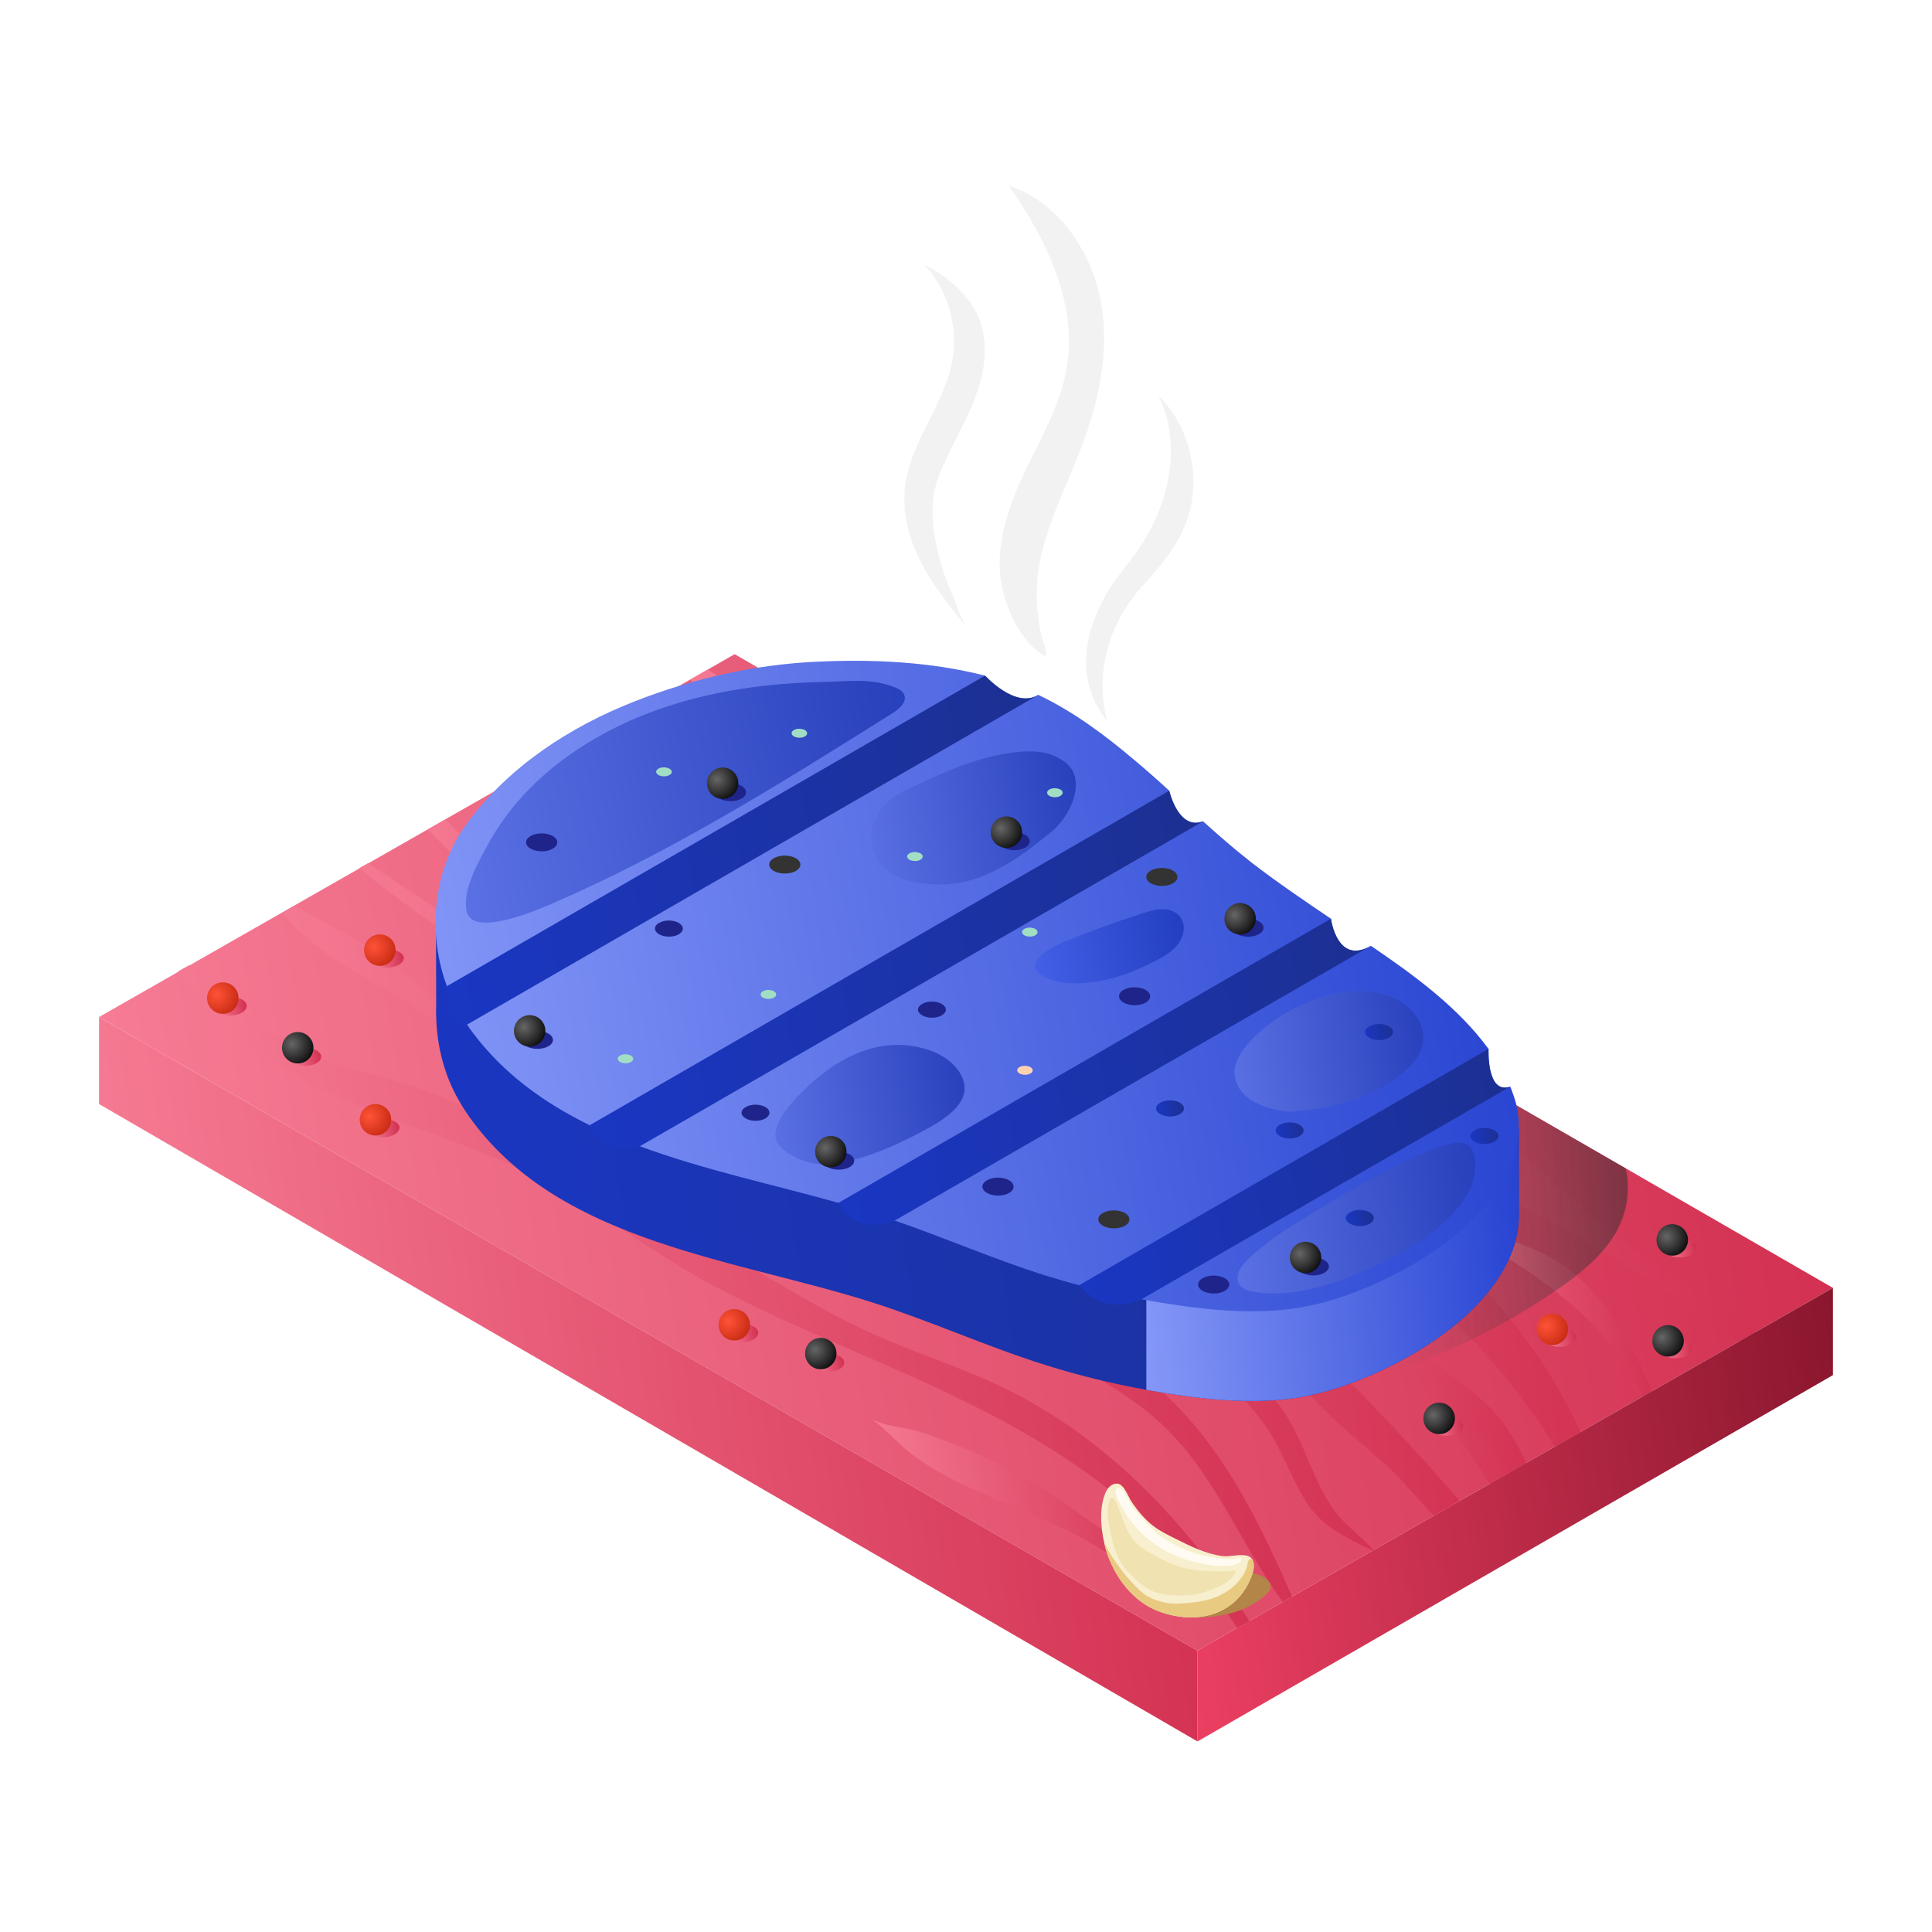<?xml version="1.0" encoding="UTF-8"?> <svg xmlns="http://www.w3.org/2000/svg" width="200" height="200" viewBox="0 0 200 200" fill="none"> <path d="M123.948 170.879L10.256 105.279L76.052 67.722L189.744 133.322L123.948 170.879Z" fill="url(#paint0_linear)"></path> <path d="M129.349 167.834L128.068 168.526C127.947 168.301 127.774 168.111 127.653 167.886C123.827 162.35 119.119 157.42 113.736 153.389C107.815 148.909 101.134 145.535 94.348 142.473C86.005 138.719 77.385 135.449 69.595 130.64C65.302 127.993 61.286 124.914 56.838 122.492C50.606 119.153 43.717 117.181 37.208 114.5C30.648 111.836 24.191 108.203 20.054 102.476L18.461 100.539L19.569 99.933C20.937 101.075 22.339 102.217 23.706 103.393C25.974 105.331 28.293 107.268 30.959 108.618C34.231 110.296 37.935 110.971 41.466 112.06C48.598 114.223 55.089 118.011 61.511 121.765C67.431 125.208 73.317 128.633 79.237 132.076C82.958 134.273 86.68 136.436 90.627 138.217C94.885 140.086 99.351 141.522 103.557 143.494C114.411 148.684 122.91 157.558 129.349 167.834Z" fill="url(#paint1_linear)"></path> <path d="M133.746 165.291L132.794 165.828C128.535 160.032 125.887 152.939 120.729 147.888C117.578 144.774 113.666 142.612 109.754 140.605C100.805 136.055 91.544 132.215 82.578 127.717C70.391 121.61 58.828 114.327 47.317 107.078C44.738 105.487 42.193 103.705 39.545 102.182C36.931 100.695 34.421 99.415 32.136 97.356C31.184 96.525 30.163 95.609 29.332 94.657C29.297 94.588 29.228 94.553 29.211 94.501L30.509 93.74H30.544C31.877 94.536 33.209 95.263 34.594 96.007C36.758 97.148 38.731 98.273 40.67 99.795C42.99 101.646 45.309 103.48 47.681 105.262C65.735 118.807 86.663 127.838 107.452 136.661C110.637 138.027 113.874 139.394 116.782 141.331C125.056 146.815 129.764 156.071 133.746 165.291Z" fill="url(#paint2_linear)"></path> <path d="M142.228 160.447L142.124 160.517C139.579 159.306 137.035 158.164 135.408 155.776C133.919 153.545 133.053 150.95 131.651 148.614C128.085 142.663 121.56 139.255 115.57 135.761C109.962 132.491 104.596 128.824 98.762 125.935C92.739 122.942 86.386 120.779 80.362 117.821C75.117 115.244 70.184 112.06 65.268 108.912C61.13 106.248 56.959 103.566 52.822 100.902C47.438 97.442 42.072 93.93 37.191 89.865L38.091 89.363C44.201 93.429 50.346 97.511 56.457 101.611C59.573 103.705 62.688 105.781 65.977 107.684C69.249 109.587 72.659 111.317 75.965 113.185C79.237 115.036 82.422 117.025 85.832 118.652C90.471 120.849 95.439 122.25 100.182 124.222C108.837 127.786 116.644 133.166 124.312 138.477C127.566 140.709 130.872 143.027 133.002 146.296C135.044 149.376 135.892 153.199 138.039 156.226C138.87 157.403 139.891 158.233 140.895 159.185C141.414 159.6 141.726 160.067 142.228 160.447Z" fill="url(#paint3_linear)"></path> <path d="M151.108 155.361L148.442 156.884C146.728 155.206 145.257 153.234 143.439 151.642C140.964 149.41 138.437 147.473 136.221 144.999C133.642 142.162 131.063 139.377 128.293 136.73C124.537 133.166 120.556 129.862 116.228 127.094C112.593 124.81 108.75 122.925 105.029 120.866C85.711 110.14 69.768 94.346 51.748 81.613L53.047 80.852C71.413 91.128 86.628 106.905 104.7 117.977C110.17 121.316 115.934 124.239 121.352 127.769C132.69 135.207 142.141 145.12 151.108 155.361Z" fill="url(#paint4_linear)"></path> <path d="M81.989 111.472C82.093 111.507 82.179 111.576 82.283 111.593C81.989 111.369 81.712 111.144 81.556 111.057C80.916 110.677 80.31 110.296 79.704 109.915C78.527 109.189 77.35 108.479 76.173 107.753C73.853 106.317 71.499 104.864 69.145 103.428C64.437 100.539 59.763 97.667 55.037 94.778C52.562 93.256 50.294 91.37 48.027 89.502C46.729 88.395 45.551 87.184 44.34 85.938C44.305 85.903 44.305 85.903 44.27 85.869L46.123 84.814C46.798 85.506 47.456 86.215 48.2 86.82C49.377 87.841 50.779 88.602 52.077 89.433C53.756 90.505 55.418 91.664 57.045 92.806C58.949 94.173 60.836 95.574 62.706 97.01C66.652 99.968 70.564 102.961 74.701 105.59C79.86 108.86 85.52 111.697 89.346 116.472C86.697 115.071 84.239 113.375 81.989 111.472Z" fill="url(#paint5_linear)"></path> <path d="M157.997 151.452L154.206 153.614C150.831 148.338 147.369 143.113 142.868 138.737C133.642 129.706 121.006 125.087 110.689 117.337C114.601 118.998 118.513 120.676 122.408 122.371C126.458 124.118 130.526 125.866 134.127 128.409C139.32 132.059 143.301 137.18 148.321 141.037C150.485 142.698 152.839 144.151 154.656 146.158C156.041 147.698 157.097 149.549 157.997 151.452Z" fill="url(#paint6_linear)"></path> <path d="M163.623 148.234L160.957 149.756C154.847 139.774 145.863 131.661 136.1 125.104C125.662 118.098 114.272 112.735 103.038 107.165C99.247 105.296 95.456 103.376 91.925 101.023C86.576 97.46 81.937 92.979 77.056 88.741C71.897 84.295 66.497 80.16 60.853 76.371L64.16 74.503C66.773 75.974 69.214 77.686 71.516 79.52C77.592 84.329 82.906 90.055 89.052 94.796C108.975 110.261 136.342 115.123 153.635 133.443C157.737 137.802 161.113 142.836 163.623 148.234Z" fill="url(#paint7_linear)"></path> <path d="M121.3 106.957C116.315 103.151 111.018 99.657 105.15 97.442C103.73 96.906 102.224 96.266 100.753 95.92C99.334 95.609 98.018 95.539 96.685 94.865C98.174 95.972 99.351 97.408 100.822 98.515C102.276 99.622 103.886 100.522 105.513 101.335C108.871 103.013 112.42 104.258 115.813 105.867C120.175 107.926 124.243 110.642 127.843 113.86C126.372 111.023 123.827 108.895 121.3 106.957Z" fill="#FFF1D9"></path> <path d="M114.93 159.029C109.945 155.223 104.648 151.728 98.78 149.514C97.36 148.978 95.854 148.338 94.383 147.992C92.963 147.68 91.648 147.611 90.315 146.937C91.804 148.044 92.981 149.48 94.452 150.587C95.906 151.694 97.516 152.593 99.143 153.407C102.501 155.085 106.05 156.33 109.443 157.939C113.805 159.998 117.873 162.714 121.473 165.931C120.002 163.077 117.474 160.966 114.93 159.029Z" fill="url(#paint8_linear)"></path> <path d="M181.729 137.906L179.981 138.892C173.611 134.187 166.86 129.896 159.901 126.142C154.674 123.305 149.273 120.728 144.426 117.268C140.324 114.309 136.689 110.78 132.707 107.666C127.895 103.947 122.581 100.885 117.146 98.117C107.469 93.256 97.343 89.277 87.996 83.776C83.478 81.112 79.081 78.084 75.273 74.417C73.94 73.119 72.815 71.614 71.482 70.351L73.299 69.296C77.938 72.41 82.214 76.458 86.853 79.606C95.802 85.644 106.483 88.55 116.003 93.706C121.888 96.854 127.272 100.868 133.071 104.172C138.731 107.39 144.79 109.933 150.156 113.583C156.872 118.167 162.342 124.361 169.006 129.066C173.178 132.024 177.938 134.567 181.729 137.906Z" fill="url(#paint9_linear)"></path> <path d="M171.032 144.013L170.08 144.549C167.985 139.688 163.935 135.761 159.607 132.612C154.899 129.204 149.706 126.471 145.101 122.942C147.04 123.738 148.736 125.035 150.571 126.021C153.947 127.803 157.824 128.53 161.078 130.502C165.025 132.924 167.691 136.989 169.733 141.193C170.183 142.127 170.633 143.096 171.032 144.013Z" fill="url(#paint10_linear)"></path> <path d="M123.966 180.273L123.948 170.879L189.744 133.322V142.352L123.966 180.273Z" fill="url(#paint11_linear)"></path> <path d="M10.256 105.279V114.292L123.966 180.273L123.948 170.879L10.256 105.279Z" fill="url(#paint12_linear)"></path> <path d="M166.877 128.236C165.458 130.329 163.45 131.938 161.355 133.391C156.422 136.816 151.004 139.584 145.326 141.556C143.647 142.144 141.916 142.646 140.202 143.113C139.025 143.407 137.848 143.684 136.654 143.944C134.611 144.359 131.132 145.57 129.176 144.463C127.428 143.511 126.908 140.639 126.562 138.875C126.043 136.263 125.818 133.546 125.939 130.9C126.112 126.038 127.445 121.039 130.699 117.406C132.413 115.468 134.611 114.015 136.879 112.77C140.22 110.953 143.872 109.552 147.594 108.998L168.297 120.952C168.366 121.246 168.4 121.541 168.452 121.852C168.712 124.136 168.158 126.298 166.877 128.236Z" fill="url(#paint13_linear)"></path> <path d="M157.235 125.796C157.253 132.059 151.16 138.183 142.487 142.11C139.995 143.234 137.242 144.22 134.196 144.705C130.076 145.327 125.697 144.981 121.577 144.359C120.607 144.22 119.621 144.047 118.669 143.874C115.12 143.234 111.676 142.386 108.404 141.366C102.155 139.411 96.564 136.833 90.35 134.844C76.363 130.363 58.326 128.72 48.944 116.108C48.408 115.399 47.923 114.672 47.49 113.894C46.088 111.472 45.309 108.618 45.171 105.746V105.711C45.136 105.192 45.136 104.673 45.153 104.137L45.136 95.401L47.075 96.629C47.352 96.11 47.629 95.591 47.958 95.107C48.131 94.847 48.321 94.605 48.494 94.346C52.804 88.55 59.053 84.502 65.7 81.89C71.707 79.537 78.112 78.067 84.568 77.772C90.696 77.478 96.979 77.807 102.917 79.451C108.542 81.025 113.199 84.312 117.561 88.031C121.629 91.491 125.437 95.332 129.539 98.532C132.517 100.85 135.667 102.926 138.783 105.037C140.722 106.351 142.747 107.683 144.72 109.119C148.13 111.559 151.402 114.257 153.877 117.527C155.331 117.164 157.235 116.714 157.235 116.8C157.218 116.956 157.235 125.796 157.235 125.796Z" fill="url(#paint14_linear)"></path> <path d="M157.235 125.796C157.253 132.059 151.16 138.183 142.487 142.11C139.995 143.234 137.242 144.22 134.196 144.705C130.076 145.327 125.697 144.981 121.577 144.359C120.608 144.22 119.621 144.047 118.669 143.874V109.137H144.72C148.13 111.576 151.402 114.275 153.877 117.544C155.331 117.181 157.235 116.731 157.235 116.818C157.218 116.956 157.235 125.796 157.235 125.796Z" fill="url(#paint15_linear)"></path> <path d="M142.487 132.837C139.995 133.962 137.242 134.948 134.196 135.415C130.076 136.038 125.697 135.692 121.577 135.069C120.417 134.896 119.292 134.705 118.167 134.498C115.968 134.083 113.805 133.598 111.71 133.045C110.585 132.751 109.477 132.422 108.387 132.093C102.917 130.381 97.949 128.184 92.617 126.35C91.856 126.073 91.094 125.831 90.315 125.571C89.155 125.208 87.978 124.862 86.784 124.516C80.154 122.648 72.901 121.125 66.22 118.651C64.437 118.011 62.706 117.285 61.027 116.472C56.318 114.171 52.112 111.143 48.892 106.836C48.702 106.576 48.511 106.317 48.356 106.057C48.027 105.59 47.715 105.123 47.438 104.621C46.971 103.808 46.573 102.961 46.261 102.078C44.288 96.819 44.79 90.47 47.923 85.834C48.096 85.575 48.286 85.332 48.459 85.073C52.77 79.295 59.019 75.23 65.666 72.617C71.672 70.264 78.077 68.794 84.534 68.5C90.35 68.223 96.287 68.5 101.947 69.936C101.947 69.936 105.098 73.413 107.469 71.925C111.139 73.672 114.411 76.112 117.526 78.759C118.738 79.779 119.898 80.8 121.04 81.855C121.04 81.855 121.975 86.007 124.537 85.021C126.181 86.509 127.843 87.945 129.54 89.277C132.205 91.335 134.992 93.221 137.779 95.107C137.779 95.107 138.402 99.968 141.916 97.909C146.382 100.954 150.935 104.258 154.102 108.6C154.102 108.6 153.877 113.375 156.353 112.493C156.56 113.029 156.751 113.565 156.907 114.119C158.793 121.16 152.268 128.408 142.487 132.837Z" fill="url(#paint16_linear)"></path> <path d="M114.341 101.456C116.142 101.075 117.838 100.366 119.482 99.535C120.175 99.189 120.85 98.826 121.421 98.307C121.992 97.788 122.442 97.114 122.529 96.352C122.581 95.903 122.512 95.436 122.269 95.055C121.888 94.449 121.144 94.138 120.417 94.121C119.707 94.103 118.998 94.311 118.305 94.536C115.553 95.418 112.853 96.404 110.17 97.494C109.131 97.909 105.859 99.535 107.694 100.868C109.443 102.113 112.385 101.871 114.341 101.456Z" fill="url(#paint17_linear)"></path> <path d="M152.441 122.423C152.856 121.194 153.046 118.357 151.194 118.288C150.433 118.254 149.671 118.496 148.944 118.773C144.253 120.503 139.943 123.115 135.667 125.71C133.382 127.094 131.097 128.495 129.193 130.363C128.778 130.778 128.362 131.228 128.189 131.799C127.895 132.768 128.484 133.46 129.384 133.65C133.14 134.411 137.035 133.287 140.583 131.834C143.941 130.45 147.23 128.72 149.844 126.177C150.969 125.104 151.956 123.876 152.441 122.423Z" fill="url(#paint18_linear)"></path> <path d="M73.957 71.822C71.24 72.392 68.591 73.188 66.029 74.261C64.246 75.005 62.515 75.887 60.871 76.89C56.457 79.589 52.787 83.135 50.364 87.685C49.377 89.536 47.923 92.079 48.286 94.259C48.754 97.148 55.557 94.225 57.097 93.567C69.508 88.204 81.002 80.99 92.444 73.794C93.119 73.361 93.898 72.669 93.604 71.925C93.448 71.527 93.015 71.302 92.617 71.147C90.194 70.178 87.892 70.541 85.399 70.593C81.556 70.662 77.696 71.026 73.957 71.822Z" fill="url(#paint19_linear)"></path> <path d="M128.12 112.372C128.553 113.271 129.418 113.911 130.37 114.327C131.236 114.707 132.153 114.915 133.071 115.053C133.694 115.157 134.508 114.984 135.131 114.932C135.91 114.863 136.671 114.742 137.433 114.586C138.922 114.275 140.376 113.808 141.76 113.202C142.989 112.666 144.167 111.922 145.188 111.074C146.174 110.261 147.109 109.223 147.3 107.908C147.438 106.957 147.178 106.005 146.625 105.227C144.582 102.407 140.618 102.2 137.537 103.03C136.117 103.411 134.767 103.964 133.469 104.673C132.101 105.417 130.838 106.351 129.73 107.459C128.813 108.393 127.774 109.69 127.791 111.074C127.826 111.559 127.93 111.991 128.12 112.372Z" fill="url(#paint20_linear)"></path> <path d="M108.906 86.042C110.412 84.796 111.918 82.097 111.174 80.091C110.775 79.035 109.546 78.326 108.525 78.032C107.469 77.721 106.344 77.738 105.254 77.859C101.515 78.257 98.001 79.779 94.608 81.406C92.963 82.201 91.665 82.772 90.748 84.519C90.177 85.575 89.969 86.872 90.332 88.014C90.731 89.277 91.804 90.263 93.015 90.799C94.227 91.353 95.577 91.508 96.91 91.56C101.567 91.733 105.461 88.913 108.906 86.042Z" fill="url(#paint21_linear)"></path> <path d="M70.27 96.716C69.716 97.044 68.799 97.044 68.228 96.716C67.656 96.387 67.656 95.868 68.228 95.539C68.781 95.211 69.699 95.211 70.27 95.539C70.824 95.868 70.824 96.387 70.27 96.716Z" fill="#1F248A"></path> <path d="M154.691 118.184C154.137 118.513 153.219 118.513 152.648 118.184C152.077 117.856 152.077 117.337 152.648 117.008C153.202 116.679 154.12 116.679 154.691 117.008C155.245 117.337 155.245 117.856 154.691 118.184Z" fill="url(#paint22_linear)"></path> <path d="M134.525 117.613C133.971 117.942 133.053 117.942 132.482 117.613C131.911 117.285 131.911 116.766 132.482 116.437C133.053 116.108 133.953 116.108 134.525 116.437C135.079 116.766 135.096 117.302 134.525 117.613Z" fill="url(#paint23_linear)"></path> <path d="M143.786 107.424C143.232 107.753 142.314 107.753 141.743 107.424C141.172 107.095 141.172 106.576 141.743 106.248C142.297 105.919 143.214 105.919 143.786 106.248C144.34 106.576 144.34 107.095 143.786 107.424Z" fill="url(#paint24_linear)"></path> <path d="M141.795 126.678C141.241 127.007 140.324 127.007 139.752 126.678C139.181 126.35 139.181 125.831 139.752 125.502C140.306 125.173 141.224 125.173 141.795 125.502C142.349 125.831 142.349 126.367 141.795 126.678Z" fill="url(#paint25_linear)"></path> <path d="M92.548 117.648C91.994 117.977 91.077 117.977 90.505 117.648C89.934 117.319 89.934 116.8 90.505 116.472C91.059 116.143 91.977 116.143 92.548 116.472C93.102 116.783 93.102 117.319 92.548 117.648Z" fill="#640700"></path> <path d="M122.148 115.33C121.594 115.659 120.677 115.659 120.105 115.33C119.534 115.001 119.534 114.482 120.105 114.154C120.659 113.825 121.577 113.825 122.148 114.154C122.702 114.482 122.702 115.019 122.148 115.33Z" fill="url(#paint26_linear)"></path> <path d="M97.499 105.106C96.945 105.435 96.027 105.435 95.456 105.106C94.885 104.777 94.885 104.258 95.456 103.93C96.01 103.601 96.927 103.601 97.499 103.93C98.053 104.258 98.053 104.777 97.499 105.106Z" fill="#1F248A"></path> <path d="M79.237 115.78C78.683 116.108 77.765 116.108 77.194 115.78C76.623 115.451 76.623 114.932 77.194 114.603C77.748 114.275 78.665 114.275 79.237 114.603C79.791 114.915 79.791 115.451 79.237 115.78Z" fill="#1F248A"></path> <path d="M82.387 90.159C81.764 90.522 80.743 90.522 80.102 90.159C79.479 89.796 79.462 89.208 80.102 88.844C80.725 88.481 81.747 88.481 82.387 88.844C83.01 89.208 83.01 89.796 82.387 90.159Z" fill="#333333"></path> <path d="M57.218 87.858C56.595 88.222 55.574 88.222 54.934 87.858C54.31 87.495 54.293 86.907 54.934 86.543C55.557 86.18 56.578 86.18 57.218 86.543C57.842 86.907 57.842 87.495 57.218 87.858Z" fill="#1F248A"></path> <path d="M104.457 123.495C103.834 123.859 102.813 123.859 102.172 123.495C101.549 123.132 101.532 122.544 102.172 122.181C102.796 121.817 103.817 121.817 104.457 122.181C105.08 122.544 105.08 123.132 104.457 123.495Z" fill="#1F248A"></path> <path d="M121.421 91.439C120.798 91.802 119.777 91.802 119.136 91.439C118.513 91.076 118.496 90.488 119.136 90.124C119.759 89.761 120.781 89.761 121.421 90.124C122.044 90.488 122.044 91.076 121.421 91.439Z" fill="#333333"></path> <path d="M116.453 126.886C115.83 127.249 114.809 127.249 114.168 126.886C113.545 126.523 113.528 125.935 114.168 125.571C114.791 125.208 115.813 125.208 116.453 125.571C117.076 125.935 117.076 126.523 116.453 126.886Z" fill="#333333"></path> <path d="M54.743 100.919C54.12 101.283 53.099 101.283 52.458 100.919C51.835 100.556 51.818 99.968 52.458 99.605C53.081 99.241 54.103 99.241 54.743 99.605C55.366 99.968 55.366 100.573 54.743 100.919Z" fill="#333333"></path> <path d="M131.859 101.248C131.236 101.611 130.215 101.611 129.574 101.248C128.934 100.885 128.934 100.297 129.574 99.933C130.197 99.57 131.219 99.57 131.859 99.933C132.482 100.297 132.482 100.885 131.859 101.248Z" fill="#333333"></path> <path d="M126.787 133.633C126.164 133.996 125.143 133.996 124.502 133.633C123.879 133.27 123.862 132.681 124.502 132.318C125.125 131.955 126.147 131.955 126.787 132.318C127.41 132.681 127.41 133.27 126.787 133.633Z" fill="#1F248A"></path> <path d="M118.6 103.791C117.976 104.154 116.955 104.154 116.315 103.791C115.692 103.428 115.674 102.84 116.315 102.476C116.938 102.113 117.959 102.113 118.6 102.476C119.223 102.84 119.223 103.428 118.6 103.791Z" fill="#1F248A"></path> <path d="M106.673 111.126C106.361 111.316 105.842 111.299 105.531 111.126C105.219 110.936 105.219 110.642 105.531 110.469C105.842 110.278 106.361 110.296 106.673 110.469C106.985 110.659 106.985 110.953 106.673 111.126Z" fill="#FFD1B3"></path> <path d="M65.32 109.932C65.008 110.123 64.489 110.105 64.177 109.932C63.865 109.742 63.865 109.448 64.177 109.275C64.489 109.085 65.008 109.102 65.32 109.275C65.631 109.465 65.631 109.759 65.32 109.932Z" fill="#A2DEC3"></path> <path d="M80.12 103.272C79.808 103.462 79.289 103.445 78.977 103.272C78.665 103.099 78.665 102.788 78.977 102.615C79.289 102.424 79.808 102.442 80.12 102.615C80.431 102.805 80.431 103.099 80.12 103.272Z" fill="#A2DEC3"></path> <path d="M107.175 96.819C106.863 97.01 106.344 96.992 106.033 96.819C105.721 96.629 105.721 96.335 106.033 96.162C106.344 95.972 106.863 95.989 107.175 96.162C107.487 96.335 107.487 96.646 107.175 96.819Z" fill="#A2DEC3"></path> <path d="M109.772 82.391C109.46 82.582 108.941 82.564 108.629 82.391C108.317 82.201 108.317 81.907 108.629 81.734C108.941 81.544 109.46 81.561 109.772 81.734C110.083 81.907 110.083 82.201 109.772 82.391Z" fill="#A2DEC3"></path> <path d="M95.283 89C94.972 89.19 94.452 89.173 94.141 89C93.829 88.81 93.829 88.516 94.141 88.343C94.452 88.152 94.972 88.17 95.283 88.343C95.595 88.516 95.595 88.81 95.283 89Z" fill="#A2DEC3"></path> <path d="M97.256 76.337C96.945 76.527 96.425 76.51 96.114 76.337C95.802 76.146 95.802 75.852 96.114 75.679C96.425 75.489 96.945 75.506 97.256 75.679C97.568 75.87 97.568 76.164 97.256 76.337Z" fill="#FFD1B3"></path> <path d="M83.322 76.233C83.01 76.423 82.491 76.406 82.18 76.233C81.868 76.043 81.868 75.749 82.18 75.576C82.491 75.385 83.01 75.403 83.322 75.576C83.633 75.766 83.633 76.06 83.322 76.233Z" fill="#A2DEC3"></path> <path d="M69.301 80.229C68.989 80.419 68.47 80.402 68.158 80.229C67.847 80.039 67.847 79.745 68.158 79.572C68.47 79.382 68.989 79.399 69.301 79.572C69.63 79.762 69.63 80.056 69.301 80.229Z" fill="#A2DEC3"></path> <path d="M93.137 108.168C88.722 108.081 84.828 110.918 81.937 114.205C81.141 115.105 79.756 116.973 80.448 118.253C80.985 119.24 82.681 120.07 83.72 120.329C85.191 120.693 86.749 120.485 88.221 120.105C90.782 119.447 93.206 118.323 95.525 117.094C97.741 115.918 101.168 113.929 99.334 111.022C98.451 109.638 96.876 108.808 95.266 108.445C94.556 108.272 93.846 108.185 93.137 108.168Z" fill="url(#paint27_linear)"></path> <path d="M101.982 69.936L46.279 102.078C46.279 102.078 45.828 105.521 48.373 106.057L107.504 71.925C105.132 73.43 101.982 69.936 101.982 69.936Z" fill="url(#paint28_linear)"></path> <path d="M121.04 81.855L61.061 116.472C61.061 116.472 62.411 119.603 66.254 118.651L124.554 85.021C121.975 86.007 121.04 81.855 121.04 81.855Z" fill="url(#paint29_linear)"></path> <path d="M137.779 95.107L86.801 124.516C86.801 124.516 88.221 127.976 92.635 126.35L141.916 97.909C138.402 99.951 137.779 95.107 137.779 95.107Z" fill="url(#paint30_linear)"></path> <path d="M154.085 108.583L111.71 133.045C111.71 133.045 114.134 136.332 118.167 134.498L156.353 112.476C153.86 113.358 154.085 108.583 154.085 108.583Z" fill="url(#paint31_linear)"></path> <path d="M130.336 96.698C129.712 97.062 128.691 97.062 128.051 96.698C127.428 96.335 127.41 95.747 128.051 95.383C128.674 95.02 129.695 95.02 130.336 95.383C130.959 95.747 130.959 96.335 130.336 96.698Z" fill="#1F248A"></path> <path d="M128.38 96.733C129.278 96.733 130.007 96.005 130.007 95.107C130.007 94.209 129.278 93.481 128.38 93.481C127.481 93.481 126.753 94.209 126.753 95.107C126.753 96.005 127.481 96.733 128.38 96.733Z" fill="url(#paint32_radial)"></path> <path d="M106.136 87.737C105.513 88.1 104.492 88.1 103.851 87.737C103.228 87.374 103.211 86.786 103.851 86.422C104.475 86.059 105.496 86.059 106.136 86.422C106.759 86.786 106.759 87.374 106.136 87.737Z" fill="#1F248A"></path> <path d="M104.18 87.772C105.079 87.772 105.807 87.044 105.807 86.145C105.807 85.247 105.079 84.519 104.18 84.519C103.282 84.519 102.553 85.247 102.553 86.145C102.553 87.044 103.282 87.772 104.18 87.772Z" fill="url(#paint33_radial)"></path> <path d="M87.961 120.814C87.338 121.177 86.316 121.177 85.676 120.814C85.053 120.451 85.035 119.862 85.676 119.499C86.299 119.136 87.32 119.136 87.961 119.499C88.584 119.862 88.584 120.451 87.961 120.814Z" fill="#1F248A"></path> <path d="M86.005 120.848C86.903 120.848 87.632 120.12 87.632 119.222C87.632 118.324 86.903 117.596 86.005 117.596C85.106 117.596 84.378 118.324 84.378 119.222C84.378 120.12 85.106 120.848 86.005 120.848Z" fill="url(#paint34_radial)"></path> <path d="M76.761 82.668C76.138 83.032 75.117 83.032 74.476 82.668C73.853 82.305 73.836 81.717 74.476 81.354C75.1 80.99 76.121 80.99 76.761 81.354C77.385 81.717 77.385 82.305 76.761 82.668Z" fill="#1F248A"></path> <path d="M74.805 82.703C75.704 82.703 76.433 81.975 76.433 81.077C76.433 80.179 75.704 79.451 74.805 79.451C73.907 79.451 73.178 80.179 73.178 81.077C73.178 81.975 73.907 82.703 74.805 82.703Z" fill="url(#paint35_radial)"></path> <path d="M137.087 131.764C136.463 132.128 135.442 132.128 134.802 131.764C134.178 131.401 134.161 130.813 134.802 130.45C135.425 130.086 136.446 130.086 137.087 130.45C137.727 130.813 137.727 131.401 137.087 131.764Z" fill="#1F248A"></path> <path d="M135.148 131.799C136.047 131.799 136.775 131.071 136.775 130.173C136.775 129.275 136.047 128.547 135.148 128.547C134.249 128.547 133.521 129.275 133.521 130.173C133.521 131.071 134.249 131.799 135.148 131.799Z" fill="url(#paint36_radial)"></path> <path d="M56.768 108.306C56.145 108.67 55.124 108.67 54.483 108.306C53.843 107.943 53.843 107.355 54.483 106.992C55.106 106.628 56.128 106.628 56.768 106.992C57.391 107.355 57.409 107.943 56.768 108.306Z" fill="#1F248A"></path> <path d="M54.83 108.341C55.728 108.341 56.457 107.613 56.457 106.715C56.457 105.817 55.728 105.089 54.83 105.089C53.931 105.089 53.203 105.817 53.203 106.715C53.203 107.613 53.931 108.341 54.83 108.341Z" fill="url(#paint37_radial)"></path> <path d="M86.922 141.712C86.299 142.075 85.278 142.075 84.637 141.712C84.014 141.349 83.997 140.76 84.637 140.397C85.26 140.034 86.282 140.034 86.922 140.397C87.545 140.76 87.545 141.349 86.922 141.712Z" fill="url(#paint38_linear)"></path> <path d="M84.966 141.746C85.865 141.746 86.593 141.018 86.593 140.12C86.593 139.222 85.865 138.494 84.966 138.494C84.068 138.494 83.339 139.222 83.339 140.12C83.339 141.018 84.068 141.746 84.966 141.746Z" fill="url(#paint39_radial)"></path> <path d="M32.777 110.054C32.154 110.417 31.132 110.417 30.492 110.054C29.869 109.69 29.851 109.102 30.492 108.739C31.115 108.376 32.136 108.376 32.777 108.739C33.4 109.102 33.4 109.69 32.777 110.054Z" fill="url(#paint40_linear)"></path> <path d="M30.821 110.088C31.719 110.088 32.448 109.36 32.448 108.462C32.448 107.564 31.719 106.836 30.821 106.836C29.922 106.836 29.194 107.564 29.194 108.462C29.194 109.36 29.922 110.088 30.821 110.088Z" fill="url(#paint41_radial)"></path> <path d="M174.719 140.259C174.113 140.657 173.091 140.726 172.451 140.397C171.793 140.068 171.759 139.48 172.364 139.082C172.97 138.684 173.992 138.615 174.632 138.944C175.273 139.273 175.324 139.861 174.719 140.259Z" fill="url(#paint42_linear)"></path> <path d="M174.303 138.702C174.355 139.601 173.68 140.38 172.78 140.432C171.88 140.484 171.101 139.809 171.049 138.909C170.997 138.01 171.672 137.231 172.572 137.179C173.455 137.11 174.234 137.802 174.303 138.702Z" fill="url(#paint43_radial)"></path> <path d="M151.038 148.286C150.433 148.684 149.411 148.753 148.771 148.424C148.113 148.095 148.078 147.507 148.684 147.109C149.29 146.711 150.311 146.642 150.952 146.971C151.592 147.3 151.644 147.888 151.038 148.286Z" fill="url(#paint44_linear)"></path> <path d="M150.606 146.729C150.658 147.628 149.983 148.407 149.082 148.459C148.182 148.511 147.403 147.836 147.351 146.936C147.3 146.037 147.975 145.258 148.875 145.206C149.775 145.137 150.554 145.829 150.606 146.729Z" fill="url(#paint45_radial)"></path> <path d="M175.169 129.827C174.563 130.225 173.542 130.294 172.901 129.965C172.261 129.637 172.209 129.049 172.815 128.651C173.42 128.253 174.442 128.184 175.082 128.512C175.723 128.841 175.775 129.429 175.169 129.827Z" fill="url(#paint46_linear)"></path> <path d="M174.736 128.253C174.788 129.152 174.113 129.931 173.213 129.983C172.313 130.035 171.534 129.36 171.482 128.46C171.43 127.561 172.105 126.782 173.005 126.73C173.905 126.679 174.684 127.353 174.736 128.253Z" fill="url(#paint47_radial)"></path> <path d="M162.74 139.082C162.134 139.48 161.113 139.549 160.472 139.221C159.832 138.892 159.78 138.304 160.386 137.906C160.992 137.508 162.013 137.439 162.653 137.768C163.311 138.096 163.346 138.684 162.74 139.082Z" fill="url(#paint48_linear)"></path> <path d="M162.325 137.508C162.377 138.408 161.701 139.186 160.801 139.238C159.901 139.29 159.122 138.615 159.07 137.716C159.018 136.816 159.693 136.038 160.594 135.986C161.494 135.934 162.255 136.609 162.325 137.508Z" fill="url(#paint49_radial)"></path> <path d="M40.93 117.389C40.324 117.787 39.303 117.856 38.662 117.527C38.004 117.198 37.97 116.61 38.575 116.212C39.181 115.814 40.203 115.745 40.843 116.074C41.484 116.403 41.518 116.991 40.93 117.389Z" fill="url(#paint50_linear)"></path> <path d="M40.497 115.814C40.549 116.714 39.874 117.492 38.974 117.544C38.074 117.596 37.295 116.922 37.243 116.022C37.191 115.122 37.866 114.344 38.766 114.292C39.666 114.24 40.445 114.915 40.497 115.814Z" fill="url(#paint51_radial)"></path> <path d="M41.362 99.829C40.757 100.227 39.735 100.297 39.095 99.968C38.437 99.639 38.402 99.051 39.008 98.653C39.614 98.255 40.635 98.186 41.276 98.515C41.934 98.843 41.968 99.432 41.362 99.829Z" fill="url(#paint52_linear)"></path> <path d="M40.947 98.255C40.999 99.155 40.324 99.933 39.424 99.985C38.524 100.037 37.745 99.362 37.693 98.463C37.641 97.563 38.316 96.785 39.216 96.733C40.116 96.681 40.895 97.356 40.947 98.255Z" fill="url(#paint53_radial)"></path> <path d="M25.126 104.777C24.52 105.175 23.498 105.244 22.858 104.916C22.2 104.587 22.166 103.999 22.771 103.601C23.377 103.203 24.399 103.134 25.039 103.462C25.68 103.791 25.714 104.379 25.126 104.777Z" fill="url(#paint54_linear)"></path> <path d="M24.693 103.22C24.745 104.12 24.07 104.898 23.17 104.95C22.27 105.002 21.491 104.327 21.439 103.428C21.387 102.528 22.062 101.75 22.962 101.698C23.862 101.629 24.641 102.321 24.693 103.22Z" fill="url(#paint55_radial)"></path> <path d="M78.06 138.615C77.454 139.013 76.433 139.082 75.792 138.754C75.152 138.425 75.1 137.837 75.706 137.439C76.311 137.041 77.333 136.972 77.973 137.3C78.631 137.629 78.665 138.217 78.06 138.615Z" fill="url(#paint56_linear)"></path> <path d="M77.644 137.041C77.696 137.941 77.021 138.719 76.121 138.771C75.221 138.823 74.442 138.148 74.39 137.249C74.338 136.349 75.013 135.571 75.913 135.519C76.813 135.467 77.575 136.141 77.644 137.041Z" fill="url(#paint57_radial)"></path> <path d="M93.76 49.903C94.469 45.44 97.793 41.755 98.589 37.309C99.212 33.797 98.122 30.026 95.698 27.413C98.174 28.676 100.459 30.579 101.428 33.174C102.415 35.856 101.861 38.883 100.805 41.547C99.749 44.211 98.208 46.668 97.17 49.332C96.166 51.927 96.495 54.868 97.17 57.498C97.499 58.743 97.897 59.989 98.433 61.148C98.953 62.289 99.437 64.158 100.216 65.109C97.966 62.341 95.681 59.573 94.452 56.183C93.708 54.211 93.431 52.014 93.76 49.903Z" fill="#F2F2F2"></path> <path d="M105.392 50.37C107.158 46.287 109.702 42.447 110.429 38.053C111.554 31.392 108.317 24.767 104.44 19.231C109.979 21.047 113.528 26.808 114.168 32.603C114.636 36.825 113.787 41.063 112.403 45.042C110.429 50.751 107.036 56.096 107.331 62.359C107.383 63.466 107.538 64.556 107.763 65.628C107.902 66.286 108.456 67.306 108.214 67.946C105.669 66.562 104.076 62.929 103.626 60.231C103.09 56.927 104.094 53.38 105.392 50.37Z" fill="#F2F2F2"></path> <path d="M112.783 65.715C113.078 64.556 113.545 63.431 114.064 62.359C115.259 59.85 117.353 57.947 118.703 55.525C119.379 54.297 119.967 53.017 120.4 51.685C121.542 48.156 121.577 44.16 119.863 40.89C123.533 44.454 124.606 50.439 122.39 55.058C121.352 57.221 119.794 58.968 118.219 60.715C116.713 62.393 115.536 64.365 114.843 66.528C113.995 69.157 113.891 72.012 114.636 74.676C113.13 72.842 112.316 70.438 112.437 68.068C112.455 67.272 112.593 66.493 112.783 65.715Z" fill="#F2F2F2"></path> <path d="M118.738 166.208C119.119 166.416 119.552 166.71 119.984 166.848C120.469 167.004 120.971 167.212 121.473 167.229C122.113 167.246 122.737 167.384 123.377 167.436C123.723 167.454 124.087 167.454 124.433 167.436C125.212 167.402 125.974 167.315 126.735 167.16C128.38 166.831 129.972 166.139 131.167 164.963C131.305 164.824 131.426 164.686 131.496 164.513C131.599 164.236 131.513 163.907 131.322 163.665C131.132 163.423 130.872 163.267 130.595 163.146C129.73 162.765 128.778 162.644 127.826 162.61C124.762 162.471 121.715 162.956 118.721 163.613C118.167 163.734 117.544 163.855 117.024 163.613C116.834 163.527 116.124 163.094 116.055 163.579C116.038 163.752 116.574 164.167 116.678 164.288C117.215 164.928 117.907 165.706 118.634 166.122C118.669 166.156 118.703 166.174 118.738 166.208Z" fill="#B38548"></path> <path d="M114.324 159.773C114.428 160.274 114.584 160.759 114.74 161.174C114.774 161.26 114.791 161.347 114.843 161.433C115.19 162.298 115.657 163.146 116.228 163.907C116.246 163.907 116.246 163.925 116.263 163.942C116.54 164.322 116.851 164.686 117.198 165.014C117.873 165.689 118.669 166.243 119.534 166.623C119.673 166.692 119.829 166.762 119.984 166.814C121.802 167.488 123.862 167.679 125.714 167.038C126.891 166.641 127.93 165.862 128.657 164.859C129.02 164.357 129.332 163.786 129.54 163.215C129.557 163.163 129.592 163.094 129.609 163.042C129.695 162.8 129.747 162.575 129.782 162.35C129.817 162.039 129.799 161.762 129.678 161.52C129.626 161.381 129.522 161.295 129.436 161.208C129.366 161.157 129.297 161.122 129.211 161.087C128.484 160.811 127.272 161.191 126.545 161.087C124.831 160.863 123.239 160.067 121.715 159.306C120.919 158.908 120.106 158.51 119.396 157.973C118.513 157.299 117.803 156.434 117.163 155.5C116.678 154.773 116.297 153.337 115.363 153.614C115.276 153.631 115.19 153.666 115.086 153.735C114.809 153.891 114.601 154.168 114.463 154.479C113.805 155.967 113.909 158.025 114.324 159.773Z" fill="#F8EFCE"></path> <path d="M115.57 154.15C115.276 154.6 115.969 155.673 116.159 156.053C116.505 156.693 116.921 157.316 117.388 157.87C118.444 159.15 119.794 160.153 121.283 160.862C121.785 161.087 122.287 161.295 122.806 161.451C123.135 161.554 124.399 161.866 124.71 161.918C125.022 161.97 125.333 162.039 125.645 162.073C126.268 162.125 126.908 162.125 127.532 162.039C127.843 162.004 128.484 161.797 128.518 161.416C128.518 161.364 128.501 161.295 128.449 161.278C128.311 161.208 128.12 161.33 127.982 161.364C127.757 161.399 127.514 161.399 127.307 161.399C126.649 161.399 125.991 161.278 125.333 161.174C124.658 161.053 123.983 160.897 123.343 160.672C122.581 160.413 121.854 160.067 121.162 159.652C120.763 159.427 120.365 159.202 120.002 158.942C119.621 158.683 117.7 156.676 117.146 155.863C116.973 155.603 116.107 153.597 115.64 154.064C115.605 154.116 115.588 154.133 115.57 154.15Z" fill="#FFFBF2"></path> <path d="M114.324 159.773C114.428 160.274 114.584 160.759 114.74 161.174C114.774 161.26 114.791 161.347 114.843 161.433C115.19 162.298 115.657 163.146 116.228 163.907C116.246 163.907 116.246 163.924 116.263 163.942C116.574 164.288 116.851 164.686 117.198 165.014C117.873 165.689 118.669 166.243 119.534 166.623C119.673 166.692 119.829 166.762 119.984 166.814C121.802 167.488 123.862 167.678 125.714 167.038C126.891 166.641 127.93 165.862 128.657 164.859C129.02 164.357 129.332 163.786 129.54 163.215C129.557 163.163 129.591 163.094 129.609 163.042C129.678 162.8 129.747 162.575 129.782 162.35C129.799 162.143 129.817 161.918 129.765 161.71C129.713 161.503 129.488 161.243 129.297 161.468C129.124 161.676 129.124 162.108 129.038 162.35C128.449 163.907 126.943 165.014 125.402 165.499C124.572 165.758 123.706 165.879 122.841 165.949C121.975 166.018 121.231 166.07 120.365 165.845C119.759 165.689 119.154 165.481 118.634 165.153C118.219 164.876 117.855 164.53 117.509 164.167C116.228 162.852 115.172 161.364 114.324 159.773Z" fill="#E8CA81"></path> <path d="M114.809 155.43C114.861 155.257 114.947 155.05 115.138 155.05C115.276 155.05 115.38 155.206 115.432 155.327C115.917 156.295 116.194 157.368 116.661 158.337C116.886 158.804 117.146 159.219 117.509 159.6C118.063 160.188 118.773 160.62 119.465 161.001C120.521 161.589 121.629 162.091 122.789 162.368C124.052 162.662 125.368 162.662 126.683 162.662C127.03 162.662 127.359 162.644 127.722 162.61C127.757 162.61 127.774 162.61 127.809 162.61C127.912 162.644 127.878 162.8 127.826 162.904C127.584 163.319 127.203 163.648 126.787 163.907C126.372 164.167 125.922 164.357 125.472 164.53C125.074 164.686 124.676 164.841 124.26 164.945C123.447 165.153 122.581 165.153 121.733 165.153C120.937 165.153 120.088 165.032 119.344 164.72C118.634 164.426 118.028 163.942 117.475 163.423C116.955 162.939 116.471 162.437 116.09 161.831C115.467 160.845 115.172 159.703 114.947 158.562C114.722 157.576 114.532 156.468 114.809 155.43Z" fill="#F0E2B1"></path> <defs> <linearGradient id="paint0_linear" x1="-20.192" y1="188.95" x2="222.828" y2="149.181" gradientUnits="userSpaceOnUse"> <stop stop-color="#FF8EA5"></stop> <stop offset="1" stop-color="#CD2446"></stop> </linearGradient> <linearGradient id="paint1_linear" x1="-0.35" y1="180.543" x2="150.326" y2="157.633" gradientUnits="userSpaceOnUse"> <stop stop-color="#FF8EA5"></stop> <stop offset="1" stop-color="#CD2446"></stop> </linearGradient> <linearGradient id="paint2_linear" x1="11.477" y1="178.456" x2="154.151" y2="158.997" gradientUnits="userSpaceOnUse"> <stop stop-color="#FF8EA5"></stop> <stop offset="1" stop-color="#CD2446"></stop> </linearGradient> <linearGradient id="paint3_linear" x1="19.372" y1="172.981" x2="162.636" y2="153.091" gradientUnits="userSpaceOnUse"> <stop stop-color="#FF8EA5"></stop> <stop offset="1" stop-color="#CD2446"></stop> </linearGradient> <linearGradient id="paint4_linear" x1="34.893" y1="170.203" x2="170.969" y2="153.478" gradientUnits="userSpaceOnUse"> <stop stop-color="#FF8EA5"></stop> <stop offset="1" stop-color="#CD2446"></stop> </linearGradient> <linearGradient id="paint5_linear" x1="36.624" y1="122.018" x2="98.185" y2="113.774" gradientUnits="userSpaceOnUse"> <stop stop-color="#FF8EA5"></stop> <stop offset="1" stop-color="#CD2446"></stop> </linearGradient> <linearGradient id="paint6_linear" x1="102.663" y1="159.969" x2="167.458" y2="152.022" gradientUnits="userSpaceOnUse"> <stop stop-color="#FF8EA5"></stop> <stop offset="1" stop-color="#CD2446"></stop> </linearGradient> <linearGradient id="paint7_linear" x1="43.419" y1="162.939" x2="183.974" y2="144.886" gradientUnits="userSpaceOnUse"> <stop stop-color="#FF8EA5"></stop> <stop offset="1" stop-color="#CD2446"></stop> </linearGradient> <linearGradient id="paint8_linear" x1="85.029" y1="169.259" x2="127.339" y2="162.732" gradientUnits="userSpaceOnUse"> <stop stop-color="#FF8EA5"></stop> <stop offset="1" stop-color="#CD2446"></stop> </linearGradient> <linearGradient id="paint9_linear" x1="52.779" y1="151.084" x2="202.72" y2="128.745" gradientUnits="userSpaceOnUse"> <stop stop-color="#FF8EA5"></stop> <stop offset="1" stop-color="#CD2446"></stop> </linearGradient> <linearGradient id="paint10_linear" x1="140.702" y1="148.334" x2="176.298" y2="144.317" gradientUnits="userSpaceOnUse"> <stop stop-color="#FF8EA5"></stop> <stop offset="1" stop-color="#CD2446"></stop> </linearGradient> <linearGradient id="paint11_linear" x1="112.787" y1="188.498" x2="202.695" y2="176.648" gradientUnits="userSpaceOnUse"> <stop stop-color="#FC466B"></stop> <stop offset="1" stop-color="#801228"></stop> </linearGradient> <linearGradient id="paint12_linear" x1="-9.034" y1="193.41" x2="145.898" y2="171.316" gradientUnits="userSpaceOnUse"> <stop stop-color="#FF8EA5"></stop> <stop offset="1" stop-color="#CD2446"></stop> </linearGradient> <linearGradient id="paint13_linear" x1="170.5" y1="123" x2="143.5" y2="124.5" gradientUnits="userSpaceOnUse"> <stop stop-color="#2C2C2D" stop-opacity="0.58"></stop> <stop offset="1" stop-color="#4E4E55" stop-opacity="0"></stop> </linearGradient> <linearGradient id="paint14_linear" x1="26.119" y1="156.833" x2="178.236" y2="133.022" gradientUnits="userSpaceOnUse"> <stop stop-color="#1A38CC"></stop> <stop offset="1" stop-color="#1C2F8C"></stop> </linearGradient> <linearGradient id="paint15_linear" x1="112.126" y1="151.321" x2="165.201" y2="145.958" gradientUnits="userSpaceOnUse"> <stop stop-color="#96A7FF"></stop> <stop offset="1" stop-color="#1A38CC"></stop> </linearGradient> <linearGradient id="paint16_linear" x1="26.067" y1="147.54" x2="178.235" y2="123.706" gradientUnits="userSpaceOnUse"> <stop stop-color="#96A7FF"></stop> <stop offset="1" stop-color="#1A38CC"></stop> </linearGradient> <linearGradient id="paint17_linear" x1="104.533" y1="103.135" x2="125.205" y2="99.233" gradientUnits="userSpaceOnUse"> <stop stop-color="#4A66EE"></stop> <stop offset="1" stop-color="#1F3ABB"></stop> </linearGradient> <linearGradient id="paint18_linear" x1="123.939" y1="136.63" x2="157.409" y2="131.669" gradientUnits="userSpaceOnUse"> <stop stop-color="#6379EB"></stop> <stop offset="1" stop-color="#223BB7"></stop> </linearGradient> <linearGradient id="paint19_linear" x1="40.521" y1="99.896" x2="101.901" y2="89.415" gradientUnits="userSpaceOnUse"> <stop stop-color="#6379EB"></stop> <stop offset="1" stop-color="#223BB7"></stop> </linearGradient> <linearGradient id="paint20_linear" x1="124.475" y1="117.272" x2="151.071" y2="113.356" gradientUnits="userSpaceOnUse"> <stop stop-color="#6379EB"></stop> <stop offset="1" stop-color="#223BB7"></stop> </linearGradient> <linearGradient id="paint21_linear" x1="86.552" y1="93.984" x2="115.445" y2="89.802" gradientUnits="userSpaceOnUse"> <stop stop-color="#6379EB"></stop> <stop offset="1" stop-color="#223BB7"></stop> </linearGradient> <linearGradient id="paint22_linear" x1="151.73" y1="118.723" x2="155.64" y2="118.088" gradientUnits="userSpaceOnUse"> <stop stop-color="#1A38CC"></stop> <stop offset="1" stop-color="#1C2F8C"></stop> </linearGradient> <linearGradient id="paint23_linear" x1="131.563" y1="118.152" x2="135.481" y2="117.514" gradientUnits="userSpaceOnUse"> <stop stop-color="#1A38CC"></stop> <stop offset="1" stop-color="#1C2F8C"></stop> </linearGradient> <linearGradient id="paint24_linear" x1="140.825" y1="107.963" x2="144.734" y2="107.327" gradientUnits="userSpaceOnUse"> <stop stop-color="#1A38CC"></stop> <stop offset="1" stop-color="#1C2F8C"></stop> </linearGradient> <linearGradient id="paint25_linear" x1="138.834" y1="127.217" x2="142.744" y2="126.582" gradientUnits="userSpaceOnUse"> <stop stop-color="#1A38CC"></stop> <stop offset="1" stop-color="#1C2F8C"></stop> </linearGradient> <linearGradient id="paint26_linear" x1="119.187" y1="115.869" x2="123.097" y2="115.233" gradientUnits="userSpaceOnUse"> <stop stop-color="#1A38CC"></stop> <stop offset="1" stop-color="#1C2F8C"></stop> </linearGradient> <linearGradient id="paint27_linear" x1="76.936" y1="122.682" x2="103.584" y2="118.707" gradientUnits="userSpaceOnUse"> <stop stop-color="#6379EB"></stop> <stop offset="1" stop-color="#223BB7"></stop> </linearGradient> <linearGradient id="paint28_linear" x1="35.856" y1="112.385" x2="118.903" y2="99.139" gradientUnits="userSpaceOnUse"> <stop stop-color="#1A38CC"></stop> <stop offset="1" stop-color="#1C2F8C"></stop> </linearGradient> <linearGradient id="paint29_linear" x1="50.29" y1="125.309" x2="136.316" y2="111.416" gradientUnits="userSpaceOnUse"> <stop stop-color="#1A38CC"></stop> <stop offset="1" stop-color="#1C2F8C"></stop> </linearGradient> <linearGradient id="paint30_linear" x1="77.451" y1="132.334" x2="152.075" y2="120.122" gradientUnits="userSpaceOnUse"> <stop stop-color="#1A38CC"></stop> <stop offset="1" stop-color="#1C2F8C"></stop> </linearGradient> <linearGradient id="paint31_linear" x1="104.137" y1="139.691" x2="164.677" y2="130.089" gradientUnits="userSpaceOnUse"> <stop stop-color="#1A38CC"></stop> <stop offset="1" stop-color="#1C2F8C"></stop> </linearGradient> <radialGradient id="paint32_radial" cx="0" cy="0" r="1" gradientUnits="userSpaceOnUse" gradientTransform="translate(127.799 94.698) scale(2.724 2.722)"> <stop stop-color="#666666"></stop> <stop offset="1"></stop> </radialGradient> <radialGradient id="paint33_radial" cx="0" cy="0" r="1" gradientUnits="userSpaceOnUse" gradientTransform="translate(103.594 85.742) scale(2.724 2.722)"> <stop stop-color="#666666"></stop> <stop offset="1"></stop> </radialGradient> <radialGradient id="paint34_radial" cx="0" cy="0" r="1" gradientUnits="userSpaceOnUse" gradientTransform="translate(85.426 118.823) scale(2.724 2.722)"> <stop stop-color="#666666"></stop> <stop offset="1"></stop> </radialGradient> <radialGradient id="paint35_radial" cx="0" cy="0" r="1" gradientUnits="userSpaceOnUse" gradientTransform="translate(74.216 80.666) scale(2.724 2.722)"> <stop stop-color="#666666"></stop> <stop offset="1"></stop> </radialGradient> <radialGradient id="paint36_radial" cx="0" cy="0" r="1" gradientUnits="userSpaceOnUse" gradientTransform="translate(134.556 129.772) scale(2.724 2.722)"> <stop stop-color="#666666"></stop> <stop offset="1"></stop> </radialGradient> <radialGradient id="paint37_radial" cx="0" cy="0" r="1" gradientUnits="userSpaceOnUse" gradientTransform="translate(54.236 106.319) scale(2.724 2.722)"> <stop stop-color="#666666"></stop> <stop offset="1"></stop> </radialGradient> <linearGradient id="paint38_linear" x1="83.616" y1="142.31" x2="87.985" y2="141.597" gradientUnits="userSpaceOnUse"> <stop stop-color="#FF8EA5"></stop> <stop offset="1" stop-color="#CD2446"></stop> </linearGradient> <radialGradient id="paint39_radial" cx="0" cy="0" r="1" gradientUnits="userSpaceOnUse" gradientTransform="translate(84.38 139.712) scale(2.724 2.722)"> <stop stop-color="#666666"></stop> <stop offset="1"></stop> </radialGradient> <linearGradient id="paint40_linear" x1="29.471" y1="110.652" x2="33.839" y2="109.939" gradientUnits="userSpaceOnUse"> <stop stop-color="#FF8EA5"></stop> <stop offset="1" stop-color="#CD2446"></stop> </linearGradient> <radialGradient id="paint41_radial" cx="0" cy="0" r="1" gradientUnits="userSpaceOnUse" gradientTransform="translate(30.233 108.066) scale(2.724 2.722)"> <stop stop-color="#666666"></stop> <stop offset="1"></stop> </radialGradient> <linearGradient id="paint42_linear" x1="171.388" y1="140.934" x2="175.739" y2="140.231" gradientUnits="userSpaceOnUse"> <stop stop-color="#FF8EA5"></stop> <stop offset="1" stop-color="#CD2446"></stop> </linearGradient> <radialGradient id="paint43_radial" cx="0" cy="0" r="1" gradientUnits="userSpaceOnUse" gradientTransform="translate(172.057 138.436) rotate(-3.713) scale(2.724 2.722)"> <stop stop-color="#666666"></stop> <stop offset="1"></stop> </radialGradient> <linearGradient id="paint44_linear" x1="147.708" y1="148.961" x2="152.059" y2="148.258" gradientUnits="userSpaceOnUse"> <stop stop-color="#FF8EA5"></stop> <stop offset="1" stop-color="#CD2446"></stop> </linearGradient> <radialGradient id="paint45_radial" cx="0" cy="0" r="1" gradientUnits="userSpaceOnUse" gradientTransform="translate(148.373 146.463) rotate(-3.713) scale(2.724 2.722)"> <stop stop-color="#666666"></stop> <stop offset="1"></stop> </radialGradient> <linearGradient id="paint46_linear" x1="171.845" y1="130.502" x2="176.188" y2="129.802" gradientUnits="userSpaceOnUse"> <stop stop-color="#FF8EA5"></stop> <stop offset="1" stop-color="#CD2446"></stop> </linearGradient> <radialGradient id="paint47_radial" cx="0" cy="0" r="1" gradientUnits="userSpaceOnUse" gradientTransform="translate(172.503 128.001) rotate(-3.713) scale(2.724 2.722)"> <stop stop-color="#666666"></stop> <stop offset="1"></stop> </radialGradient> <linearGradient id="paint48_linear" x1="159.415" y1="139.757" x2="163.767" y2="139.055" gradientUnits="userSpaceOnUse"> <stop stop-color="#FF8EA5"></stop> <stop offset="1" stop-color="#CD2446"></stop> </linearGradient> <radialGradient id="paint49_radial" cx="0" cy="0" r="1" gradientUnits="userSpaceOnUse" gradientTransform="translate(160.082 137.257) rotate(-3.713) scale(2.724 2.722)"> <stop stop-color="#FF5338"></stop> <stop offset="1" stop-color="#BF250D"></stop> </radialGradient> <linearGradient id="paint50_linear" x1="37.6" y1="118.064" x2="41.943" y2="117.364" gradientUnits="userSpaceOnUse"> <stop stop-color="#FF8EA5"></stop> <stop offset="1" stop-color="#CD2446"></stop> </linearGradient> <radialGradient id="paint51_radial" cx="0" cy="0" r="1" gradientUnits="userSpaceOnUse" gradientTransform="translate(38.261 115.561) rotate(-3.713) scale(2.724 2.722)"> <stop stop-color="#FF5338"></stop> <stop offset="1" stop-color="#BF250D"></stop> </radialGradient> <linearGradient id="paint52_linear" x1="38.031" y1="100.504" x2="42.39" y2="99.799" gradientUnits="userSpaceOnUse"> <stop stop-color="#FF8EA5"></stop> <stop offset="1" stop-color="#CD2446"></stop> </linearGradient> <radialGradient id="paint53_radial" cx="0" cy="0" r="1" gradientUnits="userSpaceOnUse" gradientTransform="translate(38.706 98.002) rotate(-3.713) scale(2.724 2.723)"> <stop stop-color="#FF5338"></stop> <stop offset="1" stop-color="#BF250D"></stop> </radialGradient> <linearGradient id="paint54_linear" x1="21.796" y1="105.452" x2="26.139" y2="104.753" gradientUnits="userSpaceOnUse"> <stop stop-color="#FF8EA5"></stop> <stop offset="1" stop-color="#CD2446"></stop> </linearGradient> <radialGradient id="paint55_radial" cx="0" cy="0" r="1" gradientUnits="userSpaceOnUse" gradientTransform="translate(22.455 102.959) rotate(-3.713) scale(2.724 2.722)"> <stop stop-color="#FF5338"></stop> <stop offset="1" stop-color="#BF250D"></stop> </radialGradient> <linearGradient id="paint56_linear" x1="74.735" y1="139.29" x2="79.086" y2="138.588" gradientUnits="userSpaceOnUse"> <stop stop-color="#FF8EA5"></stop> <stop offset="1" stop-color="#CD2446"></stop> </linearGradient> <radialGradient id="paint57_radial" cx="0" cy="0" r="1" gradientUnits="userSpaceOnUse" gradientTransform="translate(75.401 136.788) rotate(-3.713) scale(2.724 2.722)"> <stop stop-color="#FF5338"></stop> <stop offset="1" stop-color="#BF250D"></stop> </radialGradient> </defs> </svg> 